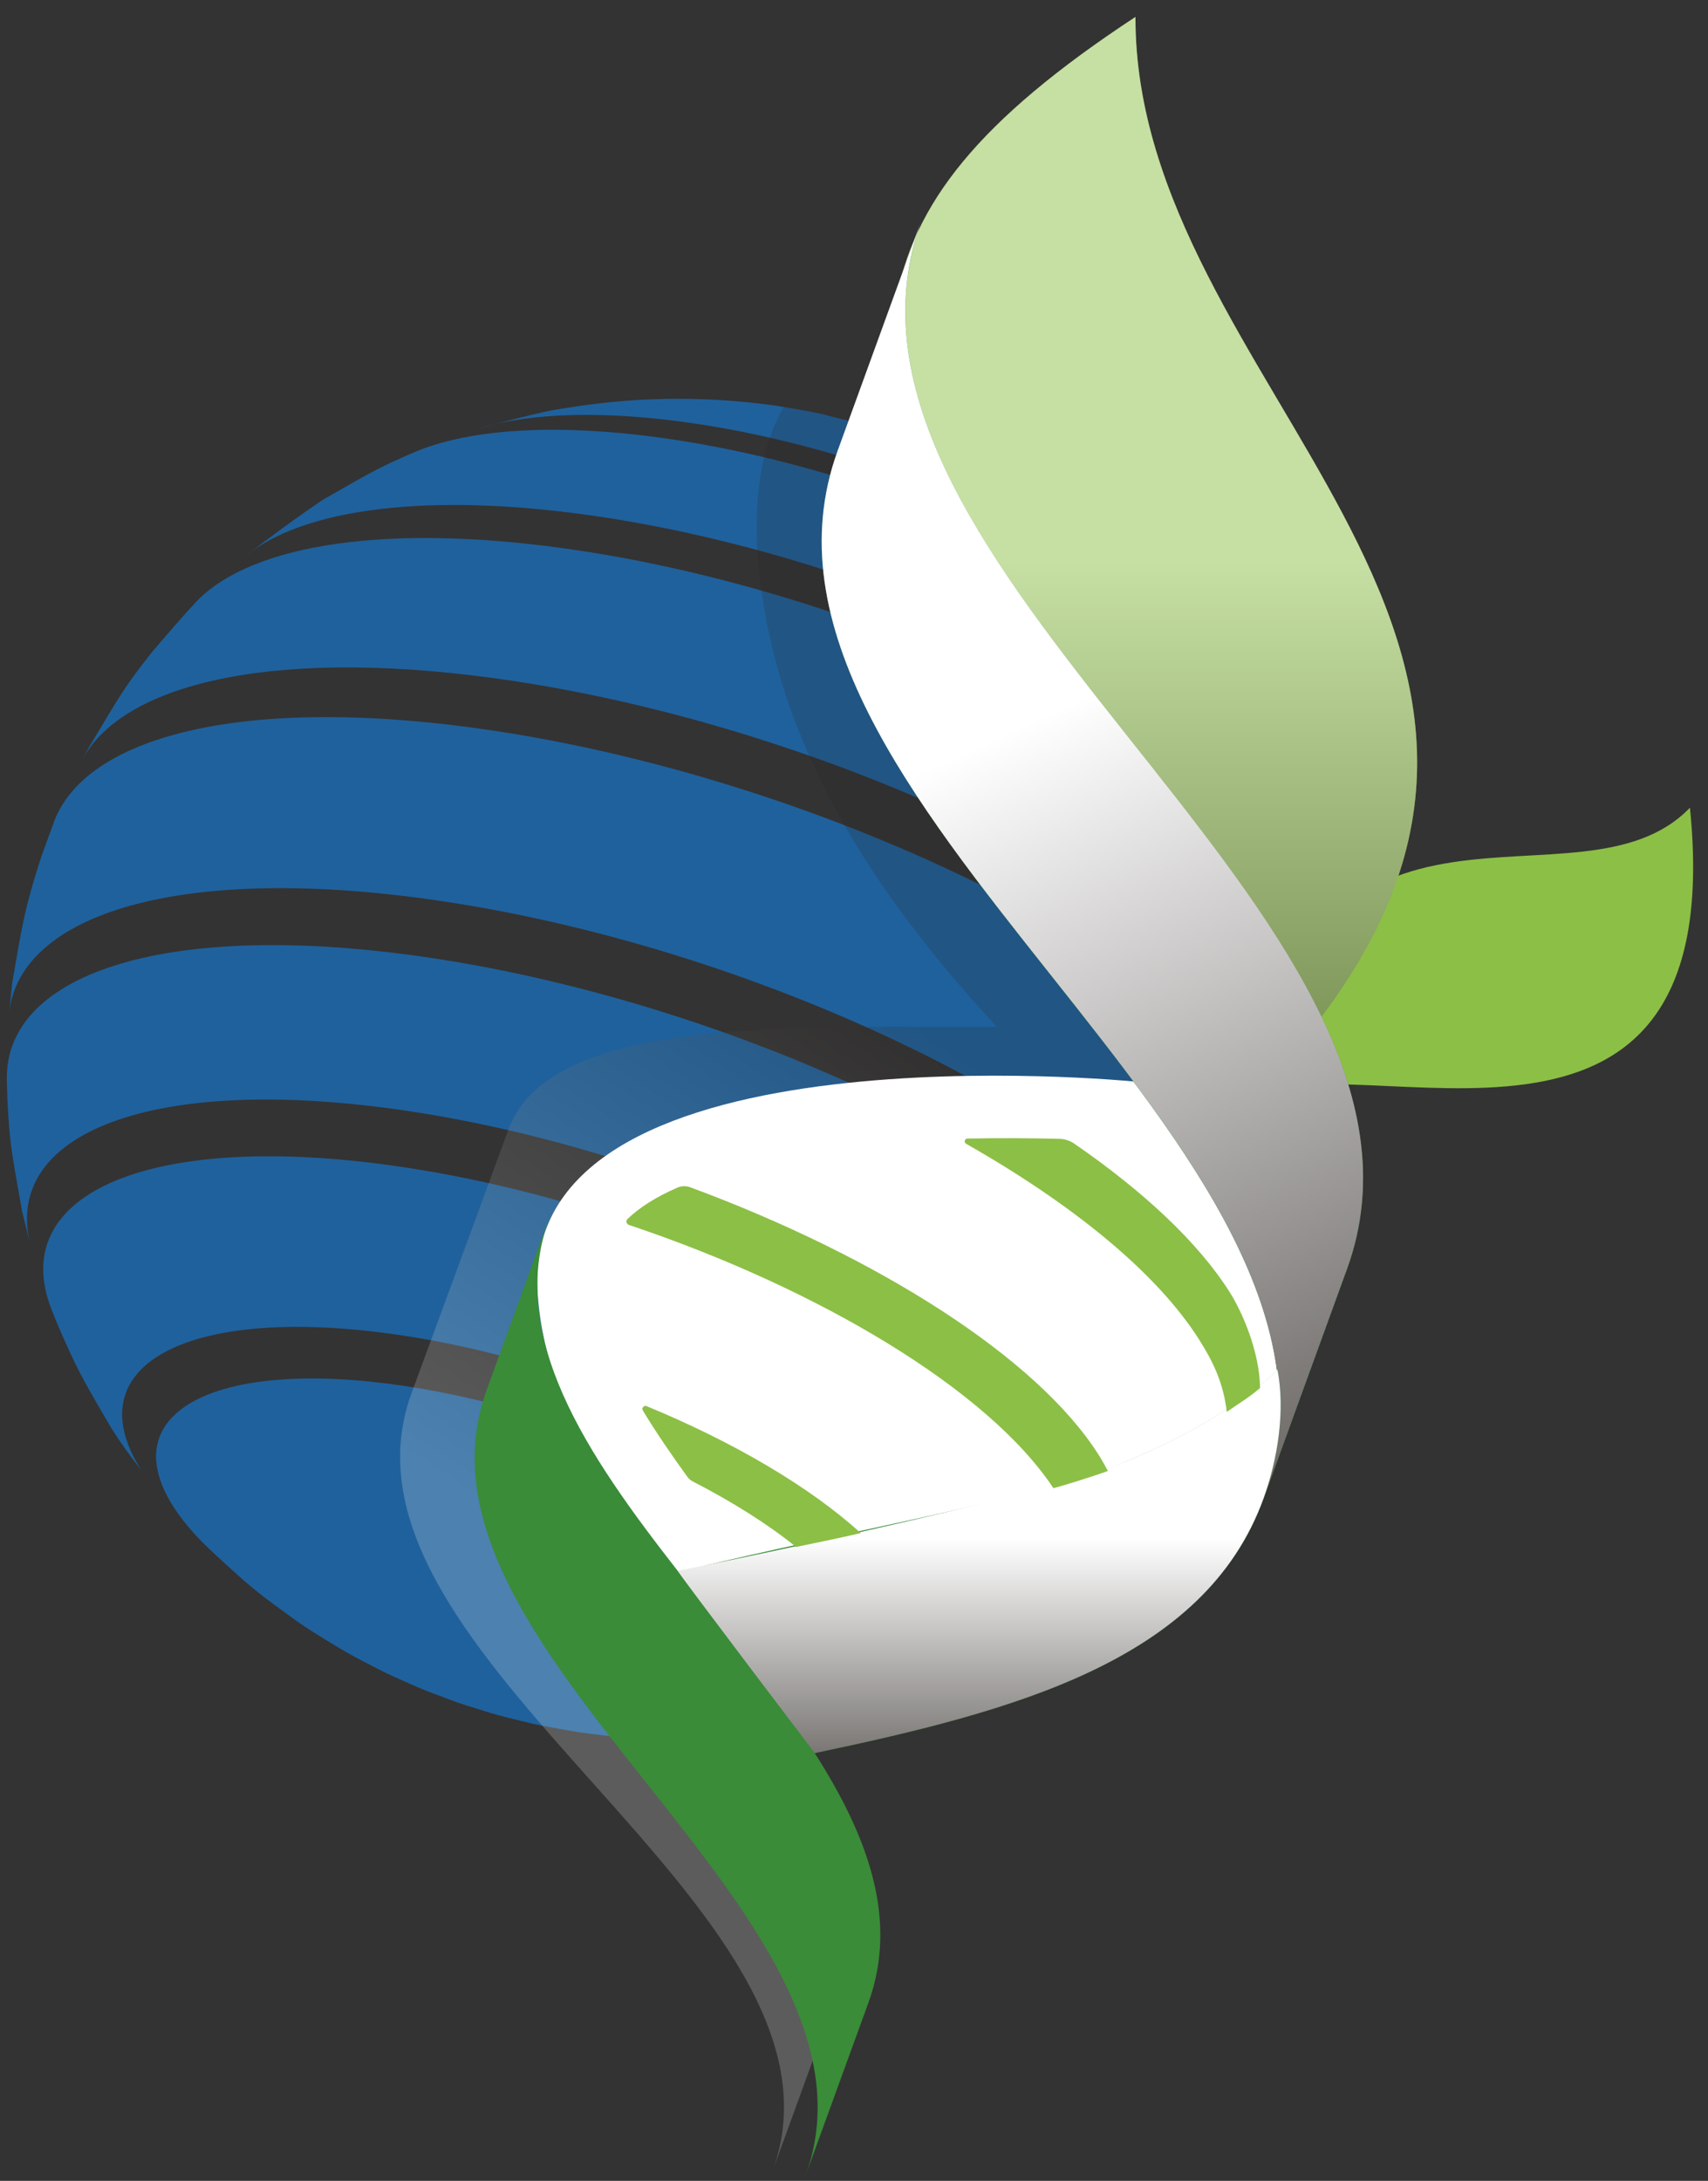 <svg width="76" height="97" viewBox="0 0 76 97" fill="none" xmlns="http://www.w3.org/2000/svg">
<rect x="0" y="0" width="76" height="97" fill="#333333" stroke="none"/>
<g clip-path="url(#clip0_27_599)">
<path d="M38.041 71.555C35.37 67.345 26.414 62.909 18.035 61.649C9.657 60.388 5.031 62.779 7.701 66.99C8.069 67.569 8.555 68.153 9.142 68.732C9.642 69.216 10.332 69.836 10.851 70.3C11.662 70.984 11.774 71.064 13.133 72.053C13.811 72.522 13.86 72.551 15.113 73.313C15.712 73.662 15.734 73.673 16.898 74.273C17.455 74.549 17.477 74.557 18.576 75.04C18.937 75.192 19.484 75.403 20.216 75.673C20.583 75.803 21.141 75.981 21.89 76.208C22.281 76.321 22.877 76.472 23.676 76.662C24.117 76.759 24.786 76.883 25.683 77.035C29.277 77.566 31.872 77.324 33.587 77.165L34.19 77.087C38.217 76.54 39.901 74.49 38.041 71.555Z" fill="#1F619C"/>
<path d="M21.368 19.041C22.296 18.787 23.539 18.467 24.479 18.262C26.333 17.953 29.784 17.377 34.574 18.051C35.469 18.201 36.138 18.325 36.581 18.423C37.38 18.613 37.975 18.764 38.367 18.877C39.116 19.104 39.673 19.282 40.04 19.412C40.773 19.683 41.32 19.894 41.681 20.046C42.78 20.528 42.802 20.537 43.359 20.813C44.523 21.414 44.544 21.424 45.144 21.773C46.397 22.535 46.446 22.564 47.123 23.033C48.483 24.021 48.593 24.101 49.406 24.785C50.889 26.113 51.079 26.284 52.119 27.398C52.783 28.172 53.648 29.223 54.268 30.035C50.737 25.22 40.548 20.288 30.994 18.85C26.951 18.242 23.647 18.354 21.368 19.038" fill="#1F619C"/>
<path d="M10.847 24.79C11.875 23.986 13.282 22.958 14.366 22.23C16.743 20.867 16.886 20.786 18.464 20.102C20.938 19.057 24.92 18.793 29.951 19.549C40.763 21.177 52.322 26.9 55.768 32.334C55.827 32.427 55.883 32.519 55.935 32.608C57.238 35.054 57.316 35.199 57.944 36.793C58.37 38.025 58.882 39.688 59.217 40.948C59.044 40.2 58.696 39.397 58.155 38.547C53.961 31.934 39.895 24.968 26.736 22.989C19.078 21.837 13.418 22.626 10.847 24.79Z" fill="#1F619C"/>
<path d="M3.632 33.848L3.922 33.301C5.479 30.683 5.573 30.526 6.751 29.018C7.352 28.317 8.15 27.378 8.787 26.709C11.261 24.191 17.353 23.219 25.737 24.482C39.463 26.548 54.139 33.814 58.515 40.713C59.199 41.791 59.59 42.795 59.712 43.717C59.795 44.634 59.915 45.859 59.951 46.78C59.908 49.814 59.907 49.995 59.637 51.897L59.539 52.508C59.769 51.157 59.37 49.586 58.262 47.838C53.529 40.377 37.66 32.519 22.812 30.283C12.556 28.739 5.471 30.283 3.632 33.848Z" fill="#1F619C"/>
<path d="M0.389 45.198L0.543 43.723C1.05 40.769 1.114 40.388 1.837 38.102L2.435 36.468C3.977 32.608 11.255 30.886 21.955 32.497C36.933 34.75 52.943 42.679 57.719 50.205C58.948 52.144 59.312 53.868 58.919 55.319L58.416 56.984C57.358 59.775 57.075 60.467 55.392 63.397L55.311 63.527C56.34 61.905 56.195 59.819 54.648 57.382C49.989 50.033 34.356 42.292 19.732 40.091C8.209 38.357 0.752 40.581 0.389 45.198Z" fill="#1F619C"/>
<path d="M1.393 55.529L0.985 53.888C0.471 51.015 0.428 50.781 0.327 48.841L0.303 48.021C0.223 43.225 7.603 40.865 19.201 42.609C33.477 44.758 48.739 52.315 53.289 59.49C54.914 62.052 54.953 64.218 53.682 65.847L52.315 67.479C50.29 69.564 50.124 69.733 48.588 70.966L48.302 71.188C50.288 69.667 50.617 67.394 48.842 64.599C44.751 58.149 31.028 51.353 18.193 49.421C6.807 47.708 -0.058 50.397 1.393 55.529Z" fill="#1F619C"/>
<path d="M6.287 65.389C5.808 64.788 5.361 64.163 4.951 63.515C3.649 61.293 3.415 60.894 2.513 58.796L2.282 58.217C0.276 53.025 6.836 50.239 17.98 51.917C30.109 53.743 43.075 60.164 46.941 66.258C48.754 69.117 48.243 71.396 45.94 72.822L44.253 73.8C41.989 74.918 41.581 75.119 39.312 75.909C38.723 76.079 37.94 76.322 37.344 76.472C40.885 75.614 42.204 73.46 40.333 70.512C37.336 65.787 27.284 60.809 17.881 59.395C8.478 57.98 3.286 60.663 6.284 65.388" fill="#1F619C"/>
<path d="M55.687 48.815C58.423 32.979 70.275 41.048 75.196 35.925C77.048 54.114 60.35 46.236 55.687 48.815Z" fill="#8CBF46"/>
<path d="M58.166 46.036C72.601 28.189 50.488 17.157 50.524 0.753C43.512 5.359 40.624 9.083 39.866 13.421C37.575 26.517 56.862 38.769 58.167 46.036H58.166Z" fill="#8CBF46"/>
<path style="mix-blend-mode:multiply" opacity="0.5" d="M58.166 46.036C72.601 28.189 50.488 17.157 50.524 0.753C43.512 5.359 40.624 9.083 39.866 13.421C37.575 26.517 56.862 38.769 58.167 46.036H58.166Z" fill="url(#paint0_linear_27_599)"/>
<path style="mix-blend-mode:multiply" opacity="0.2" d="M40.602 17.99C39.719 17.644 38.862 18.906 38.862 18.906C38.862 18.906 35.785 18.273 34.884 18.093C34.176 19.289 33.431 21.453 33.743 25.08C34.502 33.252 39.029 39.91 44.352 45.669C35.743 45.735 24.546 45.085 22.641 50.192L18.303 61.989C14.031 73.734 38.657 84.793 34.385 96.538L37.189 88.83C39.942 81.259 31.887 74.232 26.944 67.034L47.488 63.843C47.488 63.843 52.058 63.774 52.867 60.066C53.99 63.131 54.219 66.284 52.977 69.697L56.694 65.185C60.948 53.49 38.23 30.81 40.604 17.988L40.602 17.99Z" fill="url(#paint1_linear_27_599)"/>
<path d="M28.387 69.123C28.387 69.123 24.04 62.617 23.908 57.104C23.628 45.471 50.422 48.099 50.422 48.099C50.422 48.099 57.412 53.953 56.943 61.686C56.586 67.56 51.248 67.967 51.248 67.967L30.036 71.262L28.389 69.123H28.387Z" fill="white"/>
<path d="M40.997 9.823L37.275 20.056C31.604 35.648 61.891 51.078 56.22 66.67L59.942 56.437C65.613 40.845 35.326 25.415 40.997 9.823Z" fill="#3A8C38"/>
<path style="mix-blend-mode:multiply" d="M40.995 9.814L40.304 11.714L37.273 20.046C31.602 35.638 61.889 51.067 56.218 66.659L59.94 56.427C65.381 41.47 37.73 26.661 40.477 11.716C40.594 11.083 40.765 10.448 40.995 9.813V9.814Z" fill="url(#paint2_linear_27_599)"/>
<path d="M56.847 60.926C56.847 60.926 54.949 62.963 50.251 64.949C46.233 66.649 38.076 68.004 30.189 69.911C26.089 64.67 22.526 59.427 24.443 54.159L21.654 61.827C17.406 73.509 40.098 85.071 35.849 96.754L38.638 89.086C39.99 85.373 38.616 81.673 36.254 77.976C45.158 76.108 53.606 73.856 56.22 66.668C56.869 64.887 57.196 62.736 56.847 60.926Z" fill="#3A8C38"/>
<path style="mix-blend-mode:multiply" d="M56.845 60.919C56.845 60.919 54.947 62.956 50.249 64.944C46.231 66.644 30.166 69.879 30.156 69.865C30.124 69.902 36.257 77.98 36.251 77.969C45.154 76.102 53.602 73.85 56.217 66.661C56.865 64.88 57.192 62.729 56.843 60.919H56.845Z" fill="url(#paint3_linear_27_599)"/>
<path d="M54.718 57.473C53.308 55.25 50.886 52.993 47.797 50.864C47.606 50.732 47.377 50.659 47.145 50.653C45.771 50.62 44.401 50.614 43.044 50.642C42.919 50.646 42.882 50.812 42.99 50.874C47.73 53.567 51.469 56.605 53.355 59.58C53.949 60.518 54.432 61.468 54.588 62.8C55.045 62.469 55.529 62.198 56.068 61.737C56.049 60.128 55.282 58.364 54.718 57.475V57.473Z" fill="#8CBF46"/>
<path d="M48.883 64.704C46.128 60.359 38.995 55.871 30.715 52.808C30.529 52.739 30.317 52.744 30.136 52.825C29.171 53.25 28.446 53.711 27.921 54.219C27.836 54.302 27.875 54.444 27.987 54.483C36.464 57.328 43.979 61.82 46.871 66.189C47.249 66.103 48.62 65.671 49.298 65.427C49.176 65.195 49.037 64.946 48.885 64.706L48.883 64.704Z" fill="#8CBF46"/>
<path d="M28.602 62.734C29.206 63.732 29.909 64.756 30.588 65.688C30.652 65.776 30.737 65.847 30.834 65.896C32.584 66.798 34.151 67.782 35.424 68.805C36.306 68.619 37.192 68.446 38.301 68.189C36.022 66.119 32.623 64.131 28.773 62.543C28.654 62.494 28.536 62.626 28.604 62.734H28.602Z" fill="#8CBF46"/>
</g>
<defs>
<linearGradient id="paint0_linear_27_599" x1="51.367" y1="25.068" x2="51.367" y2="56.242" gradientUnits="userSpaceOnUse">
<stop stop-color="white"/>
<stop offset="1" stop-color="#2A2522"/>
</linearGradient>
<linearGradient id="paint1_linear_27_599" x1="26.966" y1="70.55" x2="42.382" y2="46.922" gradientUnits="userSpaceOnUse">
<stop stop-color="white"/>
<stop offset="1" stop-color="#2A2522"/>
</linearGradient>
<linearGradient id="paint2_linear_27_599" x1="45.799" y1="32.133" x2="67.333" y2="78.948" gradientUnits="userSpaceOnUse">
<stop stop-color="white"/>
<stop offset="1" stop-color="#2A2522"/>
</linearGradient>
<linearGradient id="paint3_linear_27_599" x1="43.573" y1="68.439" x2="43.573" y2="83.671" gradientUnits="userSpaceOnUse">
<stop stop-color="white"/>
<stop offset="1" stop-color="#2A2522"/>
</linearGradient>
<clipPath id="clip0_27_599">
<rect width="75.043" height="96" fill="white" transform="translate(0.294 0.753)"/>
</clipPath>
</defs>
</svg>
